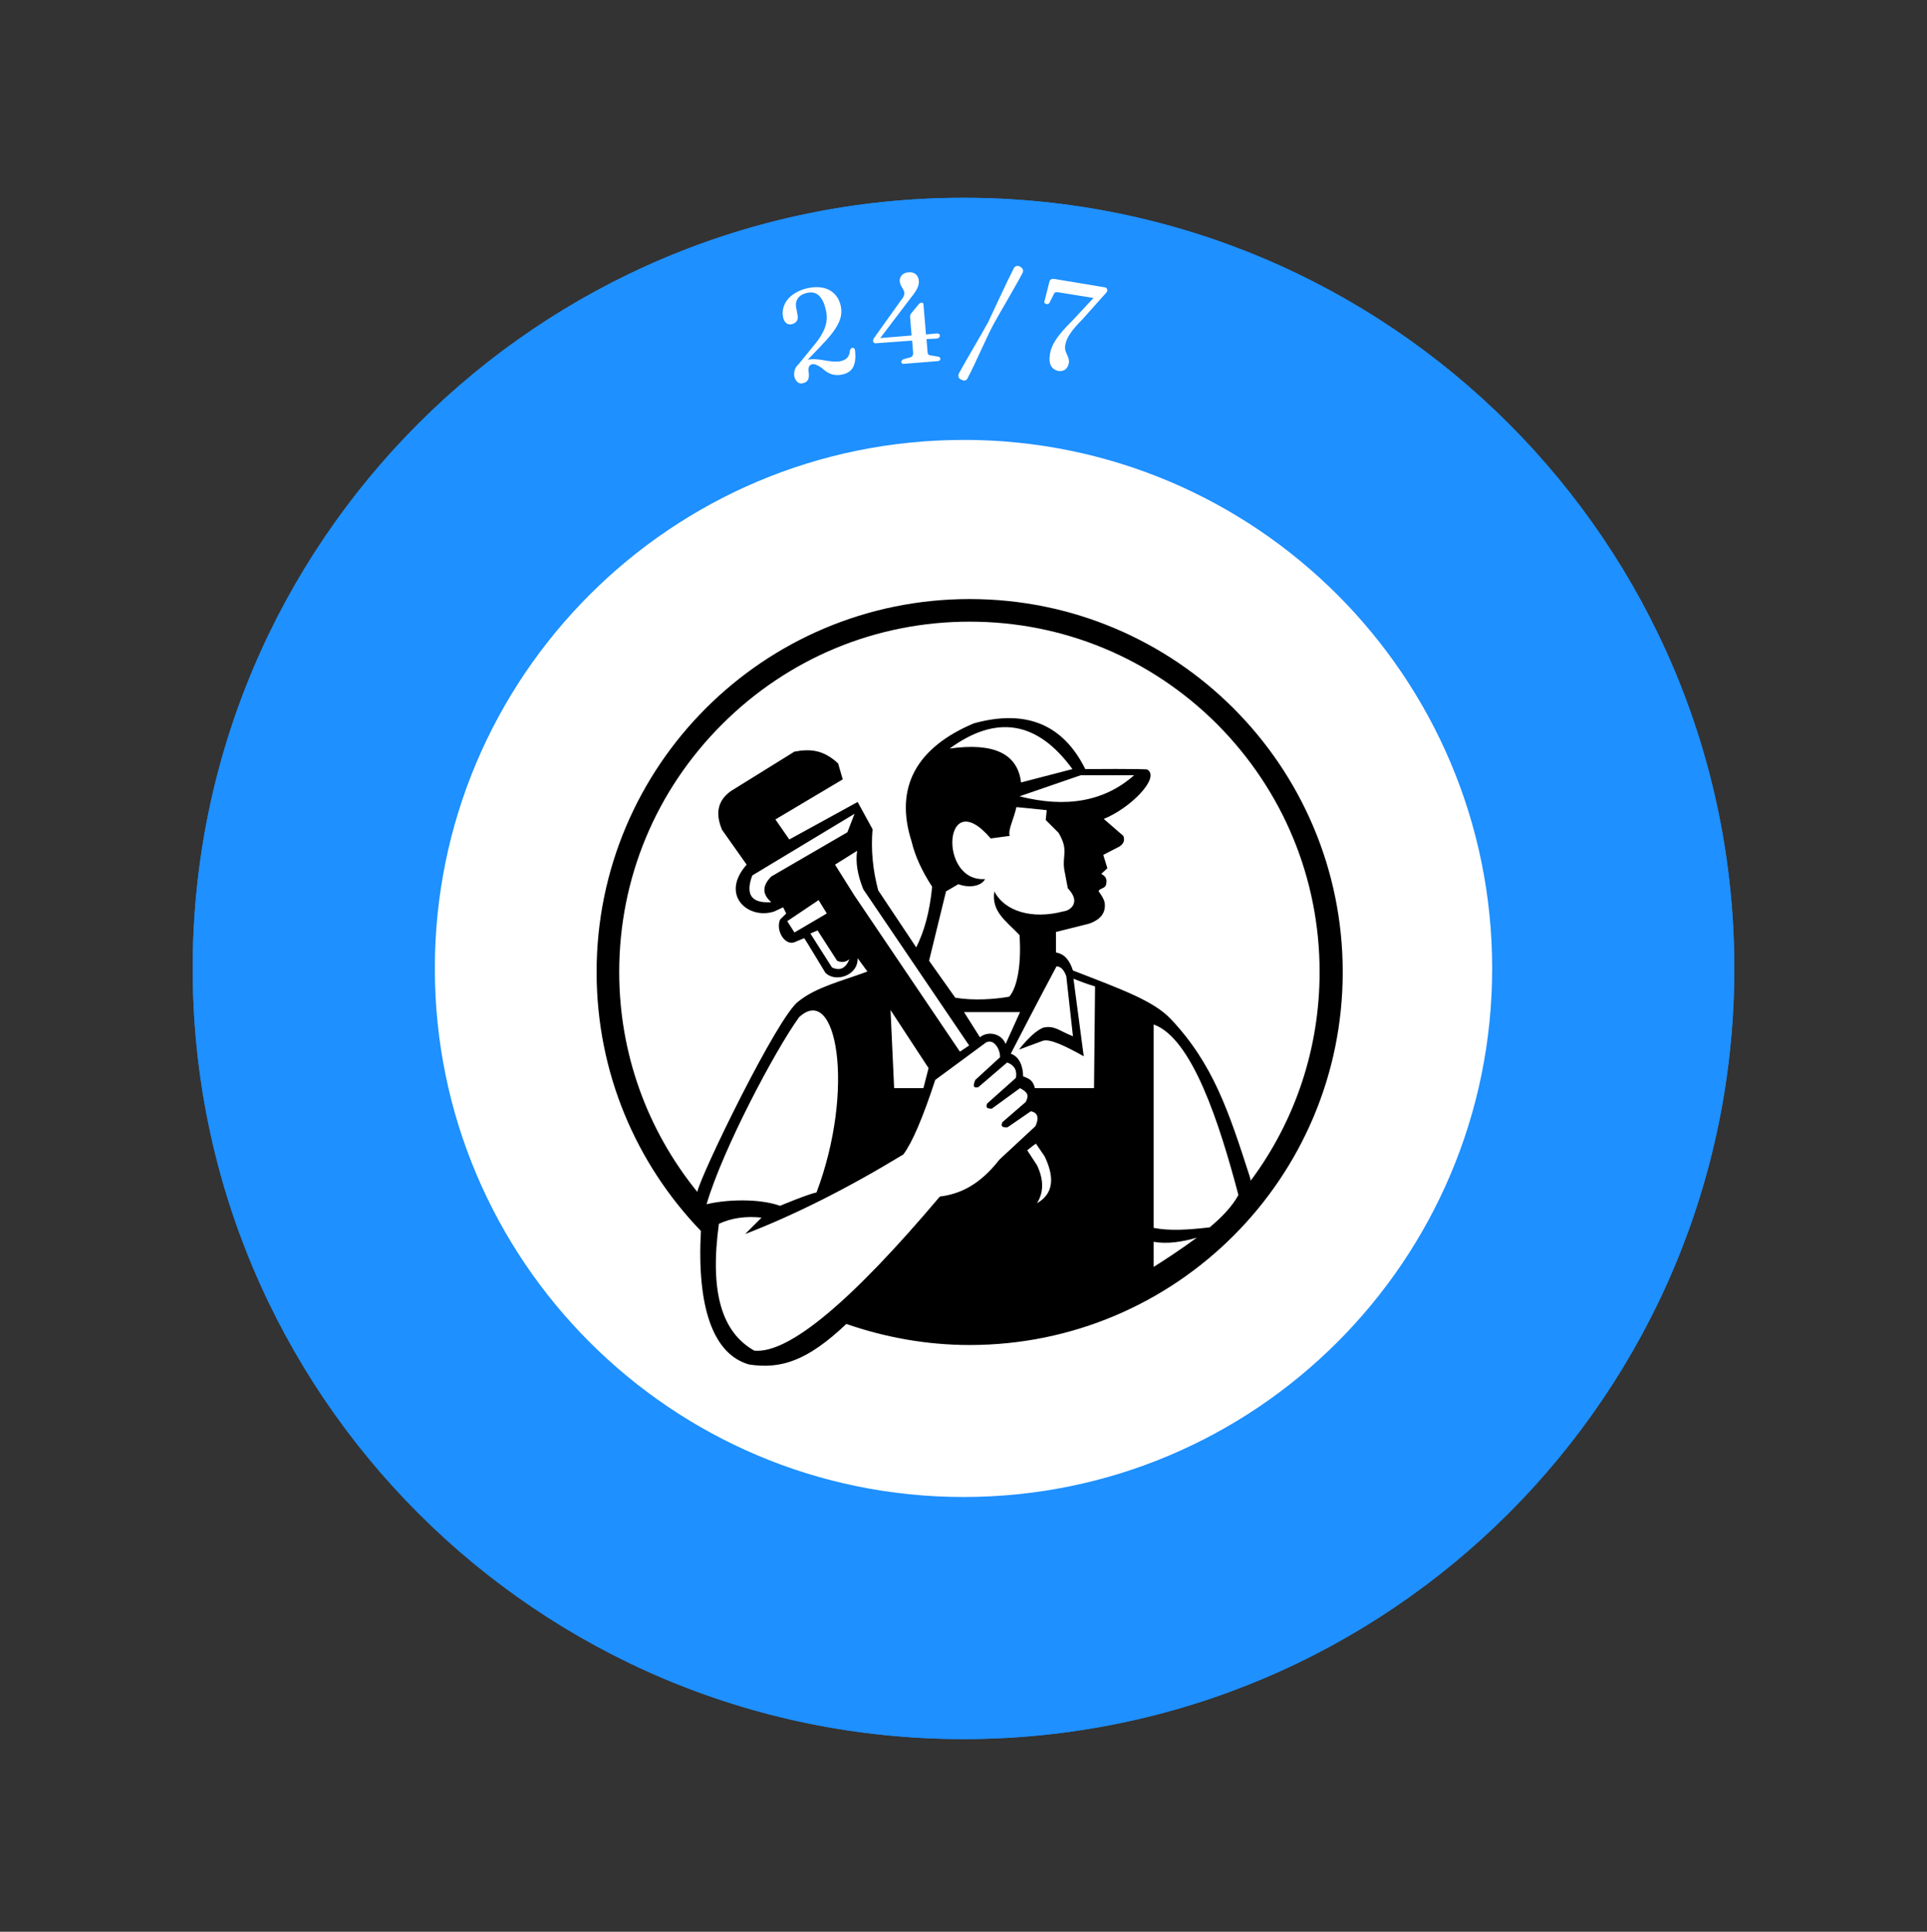 <svg version="1.2" xmlns="http://www.w3.org/2000/svg" viewBox="0 0 375 376" width="375" height="376">
	<rect x="0" y="0" width="375" height="376" fill="#333333" stroke="none"/>
	<title>main-logo-svg</title>
	<defs>
		<clipPath clipPathUnits="userSpaceOnUse" id="cp1">
			<path d="m37.5 38.5h300v300h-300z"/>
		</clipPath>
		<clipPath clipPathUnits="userSpaceOnUse" id="cp2">
			<path d="m187.5 38.5c-82.84 0-150 67.16-150 150 0 82.84 67.16 150 150 150 82.84 0 150-67.16 150-150 0-82.84-67.16-150-150-150z"/>
		</clipPath>
		<clipPath clipPathUnits="userSpaceOnUse" id="cp3">
			<path d="m84.63 85.63h205.75v205.75h-205.75z"/>
		</clipPath>
		<clipPath clipPathUnits="userSpaceOnUse" id="cp4">
			<path d="m187.5 85.63c-56.82 0-102.88 46.05-102.88 102.87 0 56.82 46.06 102.88 102.88 102.88 56.82 0 102.88-46.06 102.88-102.88 0-56.82-46.06-102.88-102.88-102.88z"/>
		</clipPath>
		<clipPath clipPathUnits="userSpaceOnUse" id="cp5">
			<path d="m116 116.55h145.43v149.45h-145.43z"/>
		</clipPath>
	</defs>
	<style>
		.s0 { fill: #1E90FF } 
		.s1 { fill: none;stroke: #1E90FF;stroke-width: 3 } 
		.s2 { fill: #ffffff } 
		.s3 { fill: #000000 } 
	</style>
	<g id="Clip-Path" clip-path="url(#cp1)">
		<g id="Layer">
			<g id="Clip-Path" clip-path="url(#cp2)">
				<g id="Layer">
					<path id="Layer" class="s0" d="m37.5 38.5h300v300h-300z"/>
					<path id="Layer" fill-rule="evenodd" class="s1" d="m187.5 38.5c-82.8 0-150 67.2-150 150 0 82.8 67.2 150 150 150 82.8 0 150-67.2 150-150 0-82.8-67.2-150-150-150z"/>
				</g>
			</g>
		</g>
	</g>
	<g id="Clip-Path" clip-path="url(#cp3)">
		<g id="Layer">
			<g id="Clip-Path" clip-path="url(#cp4)">
				<g id="Layer">
					<path id="Layer" class="s2" d="m84.6 85.6h205.8v205.8h-205.8z"/>
				</g>
			</g>
		</g>
	</g>
	<g id="Clip-Path" clip-path="url(#cp5)">
		<g id="Layer">
			<path id="Layer" fill-rule="evenodd" class="s3" d="m261.3 189.2c0 40.1-32.5 72.6-72.6 72.6-8.4 0-16.5-1.5-24-4.1-7.7 7.3-12.8 8.8-18.9 7.9-7.1-2-10.2-11.3-9.4-26-12.6-13.1-20.3-30.8-20.3-50.4 0-40.1 32.5-72.6 72.6-72.6 40.1 0 72.6 32.5 72.6 72.6zm-66.8 36.5l7-6.5c0.6-1.3 0.7-2.6-0.9-2.9l-4.5 3.1c-0.9 0.1-1.5-0.1-1-1l4.5-3.9c0.7-1.3 0.4-1.9-1.1-2.7l-5.5 4c-0.9 0-1.2-0.2-0.9-1l5.6-5q0.4-2.2-1.7-3l-5.6 4.8q-1.4 0.4-0.6-1.4l4.8-4.4c0.1-1.4-1.1-3.7-2.7-2.9l-9.9 7.3q-3.6 11-6.2 14.5-16.3 9.9-30.8 15.5l3.2-3.2q-4.6-0.5-8.3 1.2c-1.8 13.2 0.5 21.1 6.9 24.7q10 0.9 36.1-30c3.9-0.5 7.7-2.2 11.6-7.2zm-42.7 9c0 0 5.5-2.3 7.1-2.6 7.6-20.2 3.9-40.9-3.4-34.1-4.7 6.5-14.9 25.8-18 36.4 3.6-0.9 10.1-1.2 14.3 0.3zm91.6-4.9c8.7-11.7 13.4-25.8 13.4-40.6 0-18.2-7.1-35.3-19.9-48.2-12.9-12.9-30-20-48.2-20-18.2 0-35.3 7.1-48.2 20-12.9 12.9-20 30-20 48.2 0 15.8 5.4 30.7 15.2 42.8 0.6-3.2 15.7-34.3 19.7-37.1 3.5-2.8 8.3-3.9 13.4-5.8l-1.9-2.6c0.1 3.5-4.5 4.8-6.3 2.8-2.2-3.6-3.5-5.8-4.1-6.7l-1.9 0.8c-1.8 0.7-3.7-2.2-2.8-4.4l1.2-1.2-0.6-1.2-1.7 0.8c-5 1.7-10.7-3.1-5.4-9.1l-4.8-6.8c-0.9-2.2-1.5-5.2 1.7-7.5l12.4-7.7c3.2-0.6 5.7-0.3 8.5 2.3l0.9 3.1-13.1 7.8 2.7 3.9 13.3-7.3 2.9 5.3q-0.5 5.9 1.1 11.9l7.4 11.1c1.5-3 2.6-6.7 3.1-11.8q-3-4.6-4-8.8c-3.4-10.6 1-18.3 12.1-23q15.2-4.2 21.7 8.9c0 0 11.7-0.1 12.1 0.1 2.5 1.6-3.3 7.5-8.5 9.6l3.8 3.3q0.5 1.3-0.8 2.1l-3.1 1.6 0.8 2.6-1.2 1.1q1.2 0.6 1 1.7c0 1.3-1.4 1-1.5 1.7 0.9 1.2 1.2 2 1.2 2.5 0.2 2.4-1.9 3.4-3.1 3.8l-6.4 1.6v4c1.8 0.3 2.7 1.7 3.3 3.5 9.8 3.8 15.6 5.9 19 9.4 8.3 8.8 11.3 18 15.4 30.7zm-90.2-50.5l1.4 2.2 6.3-3.7-1.6-2.6zm4.5 2.4l4.2 6.6q2.3 1.1 3.4-1.6-1.1 0.9-2.4 0.3l-3.8-5.9zm8.5-7.5l20.6 30.5q0.9-0.6 1.8-1.2l-20.6-30.4q-1.7-4.2-1.2-7.5l-4.3 2.7zm42.5-24.5q-10.2-14-23.9-4 12.9-1.8 13.9 6.6zm-10.3 5.3q13.7 3.5 22.3-4.1h-10.4zm-6.7 16.1c-0.7 1.4-3.1 1.8-5.2 1l-2.4 1.4-3.3 13.5 5.1 7.2c3.6 0.6 7.7 0.3 10.5-0.2 1.6-1.8 2.4-6.5 2-12-2.7-2.8-5.5-4.6-4.9-8.5 2 3.9 7.4 5.5 13.4 3.9 1.3-0.1 3.6-1.7 0.9-4.5l-0.7-3.7c-0.4-2.8 0.9-3.7-1.1-7.1l-2.5-2.5 0.2-1.9q-3.7-0.4-5.9-0.6c-0.5 2.3-1.7 4.5-1.3 5.6l-3.7 0.5c-9.2-10.8-10.3 8.6-1.1 7.9zm-4.1 25.9l3.1 4.9c1.4-1.2 4.1-0.9 5 1.3l2.8-6.2zm-14.3-0.4l0.7 15.2h5.7l1-3.9zm30 28.5l-1.7-2.5c-0.6 0.4-1.2 0.9-1.7 1.3l1.9 2.9q2 4.2 0 7.4 4.6-2.6 1.5-9.1zm9.8-33.1c-1.7-0.5-3.2-1.1-4.2-1.5l2 15.1c-3.4-1.9-6.6-3.5-8-3l-4.6 1.7c0 0 2.6-3.5 4.8-4.3 2.2-0.4 2.9 0.6 5.7 1.7l-1.3-11.7q-0.7-1.9-1.9-1.9c-4 7.5-7.3 13.9-8.9 17 1.8 0.6 2.4 2.7 2.4 4.4 1.3 0.5 1.9 0.8 2.3 2.3h11.5zm11.4 54.6c2.7-1.7 5.7-3.7 8.4-5.7-2.7 0.8-5.8 1.3-8.4 0.8zm16.5-14c-3.7-14-9-30.5-16.5-33.2v39.6c3.1 0.6 6.5 0.4 10.9-0.1 2.4-2 4.4-4.1 5.6-6.3zm-90.9-62l14.8-8.6 1.4-3.6-19.9 12q-2.1 5.6 3.7 5.2-2.7-2.3 0-5z"/>
		</g>
	</g>
	<g id="Layer">
		<g id="Layer">
			<g id="Layer">
				<path id="Layer" class="s2" d="m154.6 73.4c0.3 0.9 0.9 1.4 1.6 1.2 0.9-0.2 1.3-0.7 1.2-1.9-0.2-1.1 0-1.6 0.6-1.8 0.5-0.1 1 0.1 1.9 0.7 1.4 1.3 2.5 1.6 4 1.3 1.9-0.4 2.8-1.7 2.5-4.6 0-0.4-0.2-0.6-0.5-0.6-0.2 0-0.4 0.2-0.5 0.5-0.1 1.2-0.6 1.8-1.8 2.1-2 0.4-4.2-0.7-6.3-0.3h-0.1l2.4-2.5c3.6-3.7 4.5-5.7 4-8-0.6-2.6-2.8-4.2-6.5-3.4-3.7 0.9-5.2 3.4-4.7 5.7 0.2 1 0.9 1.5 1.7 1.3 0.9-0.2 1.3-0.9 1.1-1.8l-0.2-1.1c-0.4-1.5 0.2-2.8 2.1-3.2 1.7-0.4 3 0.6 3.6 3.3 0.6 2.4-0.2 4.5-2.7 7.4l-2.6 3.2c-0.7 0.6-1 1.5-0.8 2.5z"/>
			</g>
		</g>
	</g>
	<g id="Layer">
		<g id="Layer">
			<g id="Layer">
				<path id="Layer" class="s2" d="m177.1 61.7l0.3 3.6-6.1 0.5 6-7.9c1.3-1.6 1.6-2.5 1.5-3.3-0.1-1.1-0.9-1.7-2-1.6-1.2 0.1-1.8 0.9-1.7 1.8 0.1 1 0.8 1.4 0.9 2.2 0 0.5-0.2 0.9-0.7 1.5l-5 7c-0.3 0.4-0.4 0.6-0.4 0.8 0 0.4 0.3 0.6 0.7 0.5l6.9-0.5 0.2 2.4c0 0.5-0.2 0.8-0.7 0.9l-1.1 0.3c-0.3 0.1-0.5 0.3-0.5 0.5 0 0.3 0.2 0.5 0.7 0.4l6.3-0.5c0.4 0 0.6-0.2 0.6-0.5q-0.1-0.4-0.6-0.4l-1.1-0.2c-0.5 0-0.8-0.2-0.8-0.7l-0.2-2.5 2-0.1c0.5-0.1 0.6-0.3 0.6-0.6 0-0.3-0.3-0.4-0.6-0.4l-2.1 0.2-0.5-5.9c0-0.2-0.2-0.3-0.4-0.3-0.1 0-0.3 0.1-0.5 0.3l-1.4 1.7c-0.2 0.2-0.3 0.4-0.3 0.8z"/>
			</g>
		</g>
	</g>
	<g id="Layer">
		<g id="Layer">
			<g id="Layer">
				<path id="Layer" class="s2" d="m193.3 63.2c1.3-2.4 4.3-7.4 5.7-10.1 0.2-0.4 0.1-0.9-0.5-1.2-0.5-0.3-1-0.1-1.2 0.3-1.4 2.7-3.8 8-5 10.5-1.3 2.4-4.3 7.4-5.7 10-0.2 0.5-0.1 1 0.5 1.2 0.5 0.3 1 0.2 1.2-0.3 1.4-2.6 3.7-8 5-10.4z"/>
			</g>
		</g>
	</g>
	<g id="Layer">
		<g id="Layer">
			<g id="Layer">
				<path id="Layer" class="s2" d="m208 70.7c0.2-1.4-1-2.1-0.7-3.5 0.2-1.3 1-2.7 3.4-5.1l4.1-4.6c0.5-0.5 0.6-0.7 0.7-0.9 0-0.4-0.2-0.7-0.7-0.7l-9.6-1.6c-0.5-0.1-0.9 0.1-1 0.6l-0.9 3.6c-0.2 0.4 0 0.6 0.4 0.7 0.3 0 0.5-0.1 0.6-0.4l0.7-1.4c0.2-0.5 0.4-0.6 1-0.5l6.8 1.1-4.2 4.5c-2.8 2.8-4 4.5-4.3 6.6-0.3 1.8 0.4 2.8 1.6 3.1 1.2 0.2 1.9-0.5 2.1-1.5z"/>
			</g>
		</g>
	</g>
	<g id="Layer">
		<g id="Layer">
			<g id="Layer">
			</g>
		</g>
	</g>
	<g id="Layer">
		<g id="Layer">
			<g id="Layer">
			</g>
		</g>
	</g>
	<g id="Layer">
		<g id="Layer">
			<g id="Layer">
			</g>
		</g>
	</g>
	<g id="Layer">
		<g id="Layer">
			<g id="Layer">
			</g>
		</g>
	</g>
	<g id="Layer">
		<g id="Layer">
			<g id="Layer">
			</g>
		</g>
	</g>
	<g id="Layer">
		<g id="Layer">
			<g id="Layer">
			</g>
		</g>
	</g>
	<g id="Layer">
		<g id="Layer">
			<g id="Layer">
			</g>
		</g>
	</g>
	<g id="Layer">
		<g id="Layer">
			<g id="Layer">
			</g>
		</g>
	</g>
	<g id="Layer">
		<g id="Layer">
			<g id="Layer">
			</g>
		</g>
	</g>
	<g id="Layer">
		<g id="Layer">
			<g id="Layer">
			</g>
		</g>
	</g>
	<g id="Layer">
		<g id="Layer">
			<g id="Layer">
			</g>
		</g>
	</g>
	<g id="Layer">
		<g id="Layer">
			<g id="Layer">
			</g>
		</g>
	</g>
	<g id="Layer">
		<g id="Layer">
			<g id="Layer">
			</g>
		</g>
	</g>
	<g id="Layer">
		<g id="Layer">
			<g id="Layer">
			</g>
		</g>
	</g>
	<g id="Layer">
		<g id="Layer">
			<g id="Layer">
			</g>
		</g>
	</g>
	<g id="Layer">
		<g id="Layer">
			<g id="Layer">
			</g>
		</g>
	</g>
	<g id="Layer">
		<g id="Layer">
			<g id="Layer">
			</g>
		</g>
	</g>
	<g id="Layer">
		<g id="Layer">
			<g id="Layer">
			</g>
		</g>
	</g>
	<g id="Layer">
		<g id="Layer">
			<g id="Layer">
			</g>
		</g>
	</g>
	<g id="Layer">
		<g id="Layer">
			<g id="Layer">
			</g>
		</g>
	</g>
	<g id="Layer">
		<g id="Layer">
			<g id="Layer">
			</g>
		</g>
	</g>
	<g id="Layer">
		<g id="Layer">
			<g id="Layer">
			</g>
		</g>
	</g>
	<g id="Layer">
		<g id="Layer">
			<g id="Layer">
			</g>
		</g>
	</g>
	<g id="Layer">
		<g id="Layer">
			<g id="Layer">
			</g>
		</g>
	</g>
	<g id="Layer">
		<g id="Layer">
			<g id="Layer">
			</g>
		</g>
	</g>
	<g id="Layer">
		<g id="Layer">
			<g id="Layer">
			</g>
		</g>
	</g>
</svg>